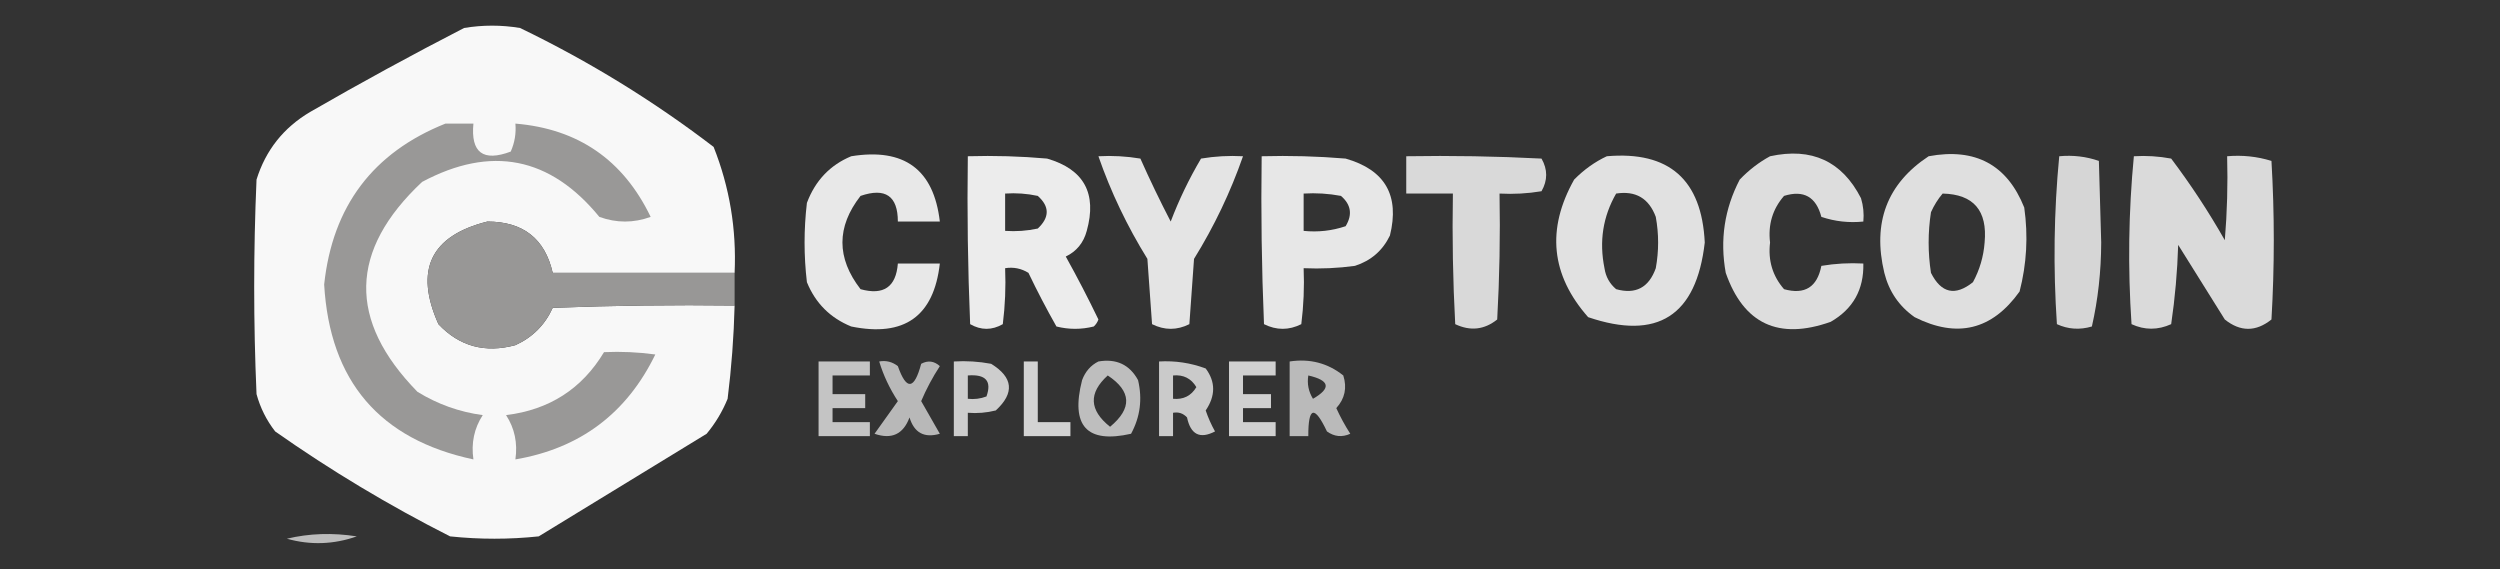 <?xml version="1.0" encoding="UTF-8"?>
<!DOCTYPE svg PUBLIC "-//W3C//DTD SVG 1.1//EN" "http://www.w3.org/Graphics/SVG/1.1/DTD/svg11.dtd">
<svg xmlns="http://www.w3.org/2000/svg" version="1.1" width="536px" height="122px" style="shape-rendering:geometricPrecision; text-rendering:geometricPrecision; image-rendering:optimizeQuality; fill-rule:evenodd; clip-rule:evenodd" xmlns:xlink="http://www.w3.org/1999/xlink">
<rect width="100%" height="100%" fill="#333333" stroke="none"/>
<g><path style="opacity:0.975" fill="#fdfdfd" d="M 157.5,58.5 C 144.5,58.5 131.5,58.5 118.5,58.5C 116.834,51.18 112.167,47.513 104.5,47.5C 92.304,50.561 88.804,57.895 94,69.5C 98.491,74.259 103.991,75.759 110.5,74C 114.167,72.333 116.833,69.667 118.5,66C 131.496,65.5 144.496,65.333 157.5,65.5C 157.331,72.187 156.831,78.854 156,85.5C 154.877,88.249 153.377,90.749 151.5,93C 139.5,100.333 127.5,107.667 115.5,115C 109.167,115.667 102.833,115.667 96.5,115C 83.42,108.38 70.92,100.88 59,92.5C 57.139,90.112 55.806,87.446 55,84.5C 54.333,69.167 54.333,53.833 55,38.5C 56.963,32.201 60.797,27.368 66.5,24C 77.34,17.746 88.34,11.746 99.5,6C 103.5,5.333 107.5,5.333 111.5,6C 126.253,13.12 140.086,21.62 153,31.5C 156.424,40.128 157.924,49.128 157.5,58.5 Z"/></g>
<g><path style="opacity:1" fill="#999897" d="M 95.5,26.5 C 97.5,26.5 99.5,26.5 101.5,26.5C 100.906,32.724 103.573,34.724 109.5,32.5C 110.348,30.591 110.682,28.591 110.5,26.5C 123.961,27.623 133.628,34.289 139.5,46.5C 135.833,47.833 132.167,47.833 128.5,46.5C 117.944,33.615 105.277,31.115 90.5,39C 74.859,53.683 74.525,68.683 89.5,84C 93.814,86.66 98.481,88.327 103.5,89C 101.66,91.826 100.994,94.993 101.5,98.5C 81.375,94.2 70.708,81.7 69.5,61C 71.294,44.216 79.961,32.716 95.5,26.5 Z"/></g>
<g><path style="opacity:0.887" fill="#fefefe" d="M 182.5,33.5 C 193.872,31.661 200.206,36.328 201.5,47.5C 198.5,47.5 195.5,47.5 192.5,47.5C 192.496,42.011 189.829,40.178 184.5,42C 179.324,48.647 179.324,55.313 184.5,62C 189.444,63.367 192.11,61.534 192.5,56.5C 195.5,56.5 198.5,56.5 201.5,56.5C 200.215,67.827 193.882,72.327 182.5,70C 178,68.167 174.833,65 173,60.5C 172.333,54.833 172.333,49.167 173,43.5C 174.795,38.721 177.962,35.388 182.5,33.5 Z"/></g>
<g><path style="opacity:0.913" fill="#fefefe" d="M 207.5,33.5 C 213.176,33.334 218.843,33.501 224.5,34C 232.398,36.29 235.231,41.457 233,49.5C 232.315,52.057 230.815,53.891 228.5,55C 230.961,59.422 233.294,63.922 235.5,68.5C 235.291,69.086 234.957,69.586 234.5,70C 231.833,70.667 229.167,70.667 226.5,70C 224.372,66.245 222.372,62.412 220.5,58.5C 218.955,57.548 217.288,57.215 215.5,57.5C 215.666,61.514 215.499,65.514 215,69.5C 212.667,70.833 210.333,70.833 208,69.5C 207.5,57.505 207.333,45.505 207.5,33.5 Z M 215.5,41.5 C 217.857,41.337 220.19,41.503 222.5,42C 225.054,44.269 225.054,46.602 222.5,49C 220.19,49.497 217.857,49.663 215.5,49.5C 215.5,46.833 215.5,44.167 215.5,41.5 Z"/></g>
<g><path style="opacity:0.87" fill="#fefefe" d="M 235.5,33.5 C 238.518,33.335 241.518,33.502 244.5,34C 246.522,38.545 248.689,43.045 251,47.5C 252.785,42.81 254.951,38.31 257.5,34C 260.482,33.502 263.482,33.335 266.5,33.5C 263.819,41.196 260.319,48.529 256,55.5C 255.667,60.167 255.333,64.833 255,69.5C 252.333,70.833 249.667,70.833 247,69.5C 246.667,64.833 246.333,60.167 246,55.5C 241.656,48.482 238.156,41.149 235.5,33.5 Z"/></g>
<g><path style="opacity:0.883" fill="#fefefe" d="M 270.5,33.5 C 276.509,33.334 282.509,33.501 288.5,34C 296.959,36.415 300.126,41.915 298,50.5C 296.437,53.728 293.937,55.895 290.5,57C 286.848,57.499 283.182,57.665 279.5,57.5C 279.666,61.514 279.499,65.514 279,69.5C 276.333,70.833 273.667,70.833 271,69.5C 270.5,57.505 270.333,45.505 270.5,33.5 Z M 279.5,41.5 C 282.187,41.336 284.854,41.503 287.5,42C 289.673,43.865 290.007,46.031 288.5,48.5C 285.572,49.484 282.572,49.817 279.5,49.5C 279.5,46.833 279.5,44.167 279.5,41.5 Z"/></g>
<g><path style="opacity:0.819" fill="#fefefe" d="M 301.5,33.5 C 311.172,33.334 320.839,33.5 330.5,34C 331.833,36.333 331.833,38.667 330.5,41C 327.518,41.498 324.518,41.665 321.5,41.5C 321.666,50.506 321.5,59.506 321,68.5C 318.24,70.703 315.24,71.036 312,69.5C 311.5,60.173 311.334,50.839 311.5,41.5C 308.167,41.5 304.833,41.5 301.5,41.5C 301.5,38.833 301.5,36.167 301.5,33.5 Z"/></g>
<g><path style="opacity:0.857" fill="#fefefe" d="M 344.5,33.5 C 357.852,32.347 364.852,38.514 365.5,52C 363.702,67.726 355.368,73.059 340.5,68C 332.521,58.962 331.521,49.128 337.5,38.5C 339.618,36.358 341.952,34.692 344.5,33.5 Z M 346.5,41.5 C 350.683,40.846 353.516,42.512 355,46.5C 355.667,50.167 355.667,53.833 355,57.5C 353.517,61.666 350.684,63.166 346.5,62C 345.107,60.829 344.273,59.329 344,57.5C 342.834,51.753 343.668,46.419 346.5,41.5 Z"/></g>
<g><path style="opacity:0.839" fill="#fefefe" d="M 379.5,33.5 C 388.437,31.555 394.937,34.555 399,42.5C 399.494,44.134 399.66,45.801 399.5,47.5C 396.428,47.817 393.428,47.484 390.5,46.5C 389.367,42.19 386.7,40.69 382.5,42C 380.039,44.827 379.039,48.16 379.5,52C 379.039,55.84 380.039,59.173 382.5,62C 386.939,63.235 389.606,61.568 390.5,57C 393.482,56.502 396.482,56.335 399.5,56.5C 399.629,62.077 397.296,66.244 392.5,69C 381.331,72.958 373.831,69.458 370,58.5C 368.719,51.457 369.719,44.79 373,38.5C 374.965,36.45 377.132,34.783 379.5,33.5 Z"/></g>
<g><path style="opacity:0.846" fill="#fefefe" d="M 413.5,33.5 C 423.501,31.642 430.334,35.309 434,44.5C 434.861,50.585 434.527,56.585 433,62.5C 427.11,70.751 419.61,72.584 410.5,68C 407.165,65.659 404.998,62.493 404,58.5C 401.417,47.72 404.584,39.387 413.5,33.5 Z M 416.5,41.5 C 423.137,41.648 426.137,45.148 425.5,52C 425.274,55.012 424.441,57.845 423,60.5C 419.195,63.539 416.195,62.872 414,58.5C 413.333,54.167 413.333,49.833 414,45.5C 414.662,44.016 415.496,42.683 416.5,41.5 Z"/></g>
<g><path style="opacity:0.802" fill="#fefefe" d="M 441.5,33.5 C 444.448,33.223 447.281,33.556 450,34.5C 450.167,40.333 450.333,46.167 450.5,52C 450.476,58.243 449.81,64.243 448.5,70C 445.901,70.769 443.401,70.602 441,69.5C 440.189,57.424 440.355,45.424 441.5,33.5 Z"/></g>
<g><path style="opacity:0.82" fill="#fefefe" d="M 457.5,33.5 C 460.187,33.336 462.854,33.503 465.5,34C 469.706,39.577 473.54,45.41 477,51.5C 477.499,45.509 477.666,39.509 477.5,33.5C 480.777,33.216 483.943,33.55 487,34.5C 487.667,45.833 487.667,57.167 487,68.5C 483.667,71.167 480.333,71.167 477,68.5C 473.667,63.167 470.333,57.833 467,52.5C 466.83,58.196 466.33,63.862 465.5,69.5C 462.634,70.795 459.801,70.795 457,69.5C 456.189,57.424 456.355,45.424 457.5,33.5 Z"/></g>
<g><path style="opacity:1" fill="#989796" d="M 157.5,58.5 C 157.5,60.833 157.5,63.167 157.5,65.5C 144.496,65.333 131.496,65.5 118.5,66C 116.833,69.667 114.167,72.333 110.5,74C 103.991,75.759 98.491,74.259 94,69.5C 88.804,57.895 92.304,50.561 104.5,47.5C 112.167,47.513 116.834,51.18 118.5,58.5C 131.5,58.5 144.5,58.5 157.5,58.5 Z"/></g>
<g><path style="opacity:1" fill="#999897" d="M 129.5,75.5 C 133.182,75.335 136.848,75.501 140.5,76C 134.367,88.63 124.367,96.13 110.5,98.5C 111.006,94.993 110.34,91.826 108.5,89C 117.777,87.865 124.777,83.365 129.5,75.5 Z"/></g>
<g><path style="opacity:0.712" fill="#fefefe" d="M 175.5,77.5 C 179.167,77.5 182.833,77.5 186.5,77.5C 186.5,78.5 186.5,79.5 186.5,80.5C 183.833,80.5 181.167,80.5 178.5,80.5C 178.5,81.833 178.5,83.167 178.5,84.5C 180.833,84.5 183.167,84.5 185.5,84.5C 185.5,85.5 185.5,86.5 185.5,87.5C 183.167,87.5 180.833,87.5 178.5,87.5C 178.5,88.5 178.5,89.5 178.5,90.5C 181.167,90.5 183.833,90.5 186.5,90.5C 186.5,91.5 186.5,92.5 186.5,93.5C 182.833,93.5 179.167,93.5 175.5,93.5C 175.5,88.167 175.5,82.833 175.5,77.5 Z"/></g>
<g><path style="opacity:0.657" fill="#fefefe" d="M 188.5,77.5 C 189.978,77.238 191.311,77.571 192.5,78.5C 194.347,83.751 196.013,83.584 197.5,78C 198.944,77.219 200.277,77.386 201.5,78.5C 199.949,80.884 198.615,83.384 197.5,86C 198.826,88.317 200.16,90.651 201.5,93C 198.173,93.97 196.007,92.803 195,89.5C 193.666,93.104 191.166,94.271 187.5,93C 189.167,90.667 190.833,88.333 192.5,86C 190.731,83.299 189.398,80.466 188.5,77.5 Z"/></g>
<g><path style="opacity:0.753" fill="#fefefe" d="M 204.5,77.5 C 207.187,77.336 209.854,77.503 212.5,78C 217.233,80.922 217.566,84.255 213.5,88C 211.527,88.496 209.527,88.662 207.5,88.5C 207.5,90.167 207.5,91.833 207.5,93.5C 206.5,93.5 205.5,93.5 204.5,93.5C 204.5,88.167 204.5,82.833 204.5,77.5 Z M 207.5,80.5 C 211.343,80.191 212.676,81.691 211.5,85C 210.207,85.49 208.873,85.657 207.5,85.5C 207.5,83.833 207.5,82.167 207.5,80.5 Z"/></g>
<g><path style="opacity:0.788" fill="#fefefe" d="M 219.5,77.5 C 220.5,77.5 221.5,77.5 222.5,77.5C 222.5,81.833 222.5,86.167 222.5,90.5C 224.833,90.5 227.167,90.5 229.5,90.5C 229.5,91.5 229.5,92.5 229.5,93.5C 226.167,93.5 222.833,93.5 219.5,93.5C 219.5,88.167 219.5,82.833 219.5,77.5 Z"/></g>
<g><path style="opacity:0.684" fill="#fefefe" d="M 235.5,77.5 C 239.355,76.845 242.188,78.179 244,81.5C 244.956,85.572 244.456,89.405 242.5,93C 232.992,95.151 229.492,91.318 232,81.5C 232.69,79.65 233.856,78.316 235.5,77.5 Z M 237.5,80.5 C 242.603,83.875 242.77,87.542 238,91.5C 233.516,87.931 233.349,84.264 237.5,80.5 Z"/></g>
<g><path style="opacity:0.742" fill="#fefefe" d="M 248.5,77.5 C 251.941,77.301 255.274,77.801 258.5,79C 260.631,81.856 260.631,84.856 258.5,88C 259.029,89.559 259.696,91.059 260.5,92.5C 257.271,94.181 255.271,93.181 254.5,89.5C 253.675,88.614 252.675,88.281 251.5,88.5C 251.5,90.167 251.5,91.833 251.5,93.5C 250.5,93.5 249.5,93.5 248.5,93.5C 248.5,88.167 248.5,82.833 248.5,77.5 Z M 251.5,80.5 C 253.714,80.291 255.381,81.124 256.5,83C 255.381,84.876 253.714,85.709 251.5,85.5C 251.5,83.833 251.5,82.167 251.5,80.5 Z"/></g>
<g><path style="opacity:0.772" fill="#fefefe" d="M 263.5,77.5 C 266.833,77.5 270.167,77.5 273.5,77.5C 273.5,78.5 273.5,79.5 273.5,80.5C 271.167,80.5 268.833,80.5 266.5,80.5C 266.5,81.833 266.5,83.167 266.5,84.5C 268.5,84.5 270.5,84.5 272.5,84.5C 272.5,85.5 272.5,86.5 272.5,87.5C 270.5,87.5 268.5,87.5 266.5,87.5C 266.5,88.5 266.5,89.5 266.5,90.5C 268.833,90.5 271.167,90.5 273.5,90.5C 273.5,91.5 273.5,92.5 273.5,93.5C 270.167,93.5 266.833,93.5 263.5,93.5C 263.5,88.167 263.5,82.833 263.5,77.5 Z"/></g>
<g><path style="opacity:0.666" fill="#fefefe" d="M 276.5,77.5 C 280.839,76.846 284.673,77.846 288,80.5C 288.839,83.14 288.339,85.473 286.5,87.5C 287.373,89.413 288.373,91.247 289.5,93C 287.741,93.797 286.074,93.631 284.5,92.5C 281.817,86.845 280.484,87.178 280.5,93.5C 279.167,93.5 277.833,93.5 276.5,93.5C 276.5,88.167 276.5,82.833 276.5,77.5 Z M 280.5,80.5 C 285.12,81.556 285.454,83.223 281.5,85.5C 280.548,83.955 280.215,82.288 280.5,80.5 Z"/></g>
<g><path style="opacity:0.671" fill="#fefefe" d="M 61.5,115.5 C 66.316,114.35 71.316,114.184 76.5,115C 71.537,116.747 66.537,116.913 61.5,115.5 Z"/></g>
</svg>
